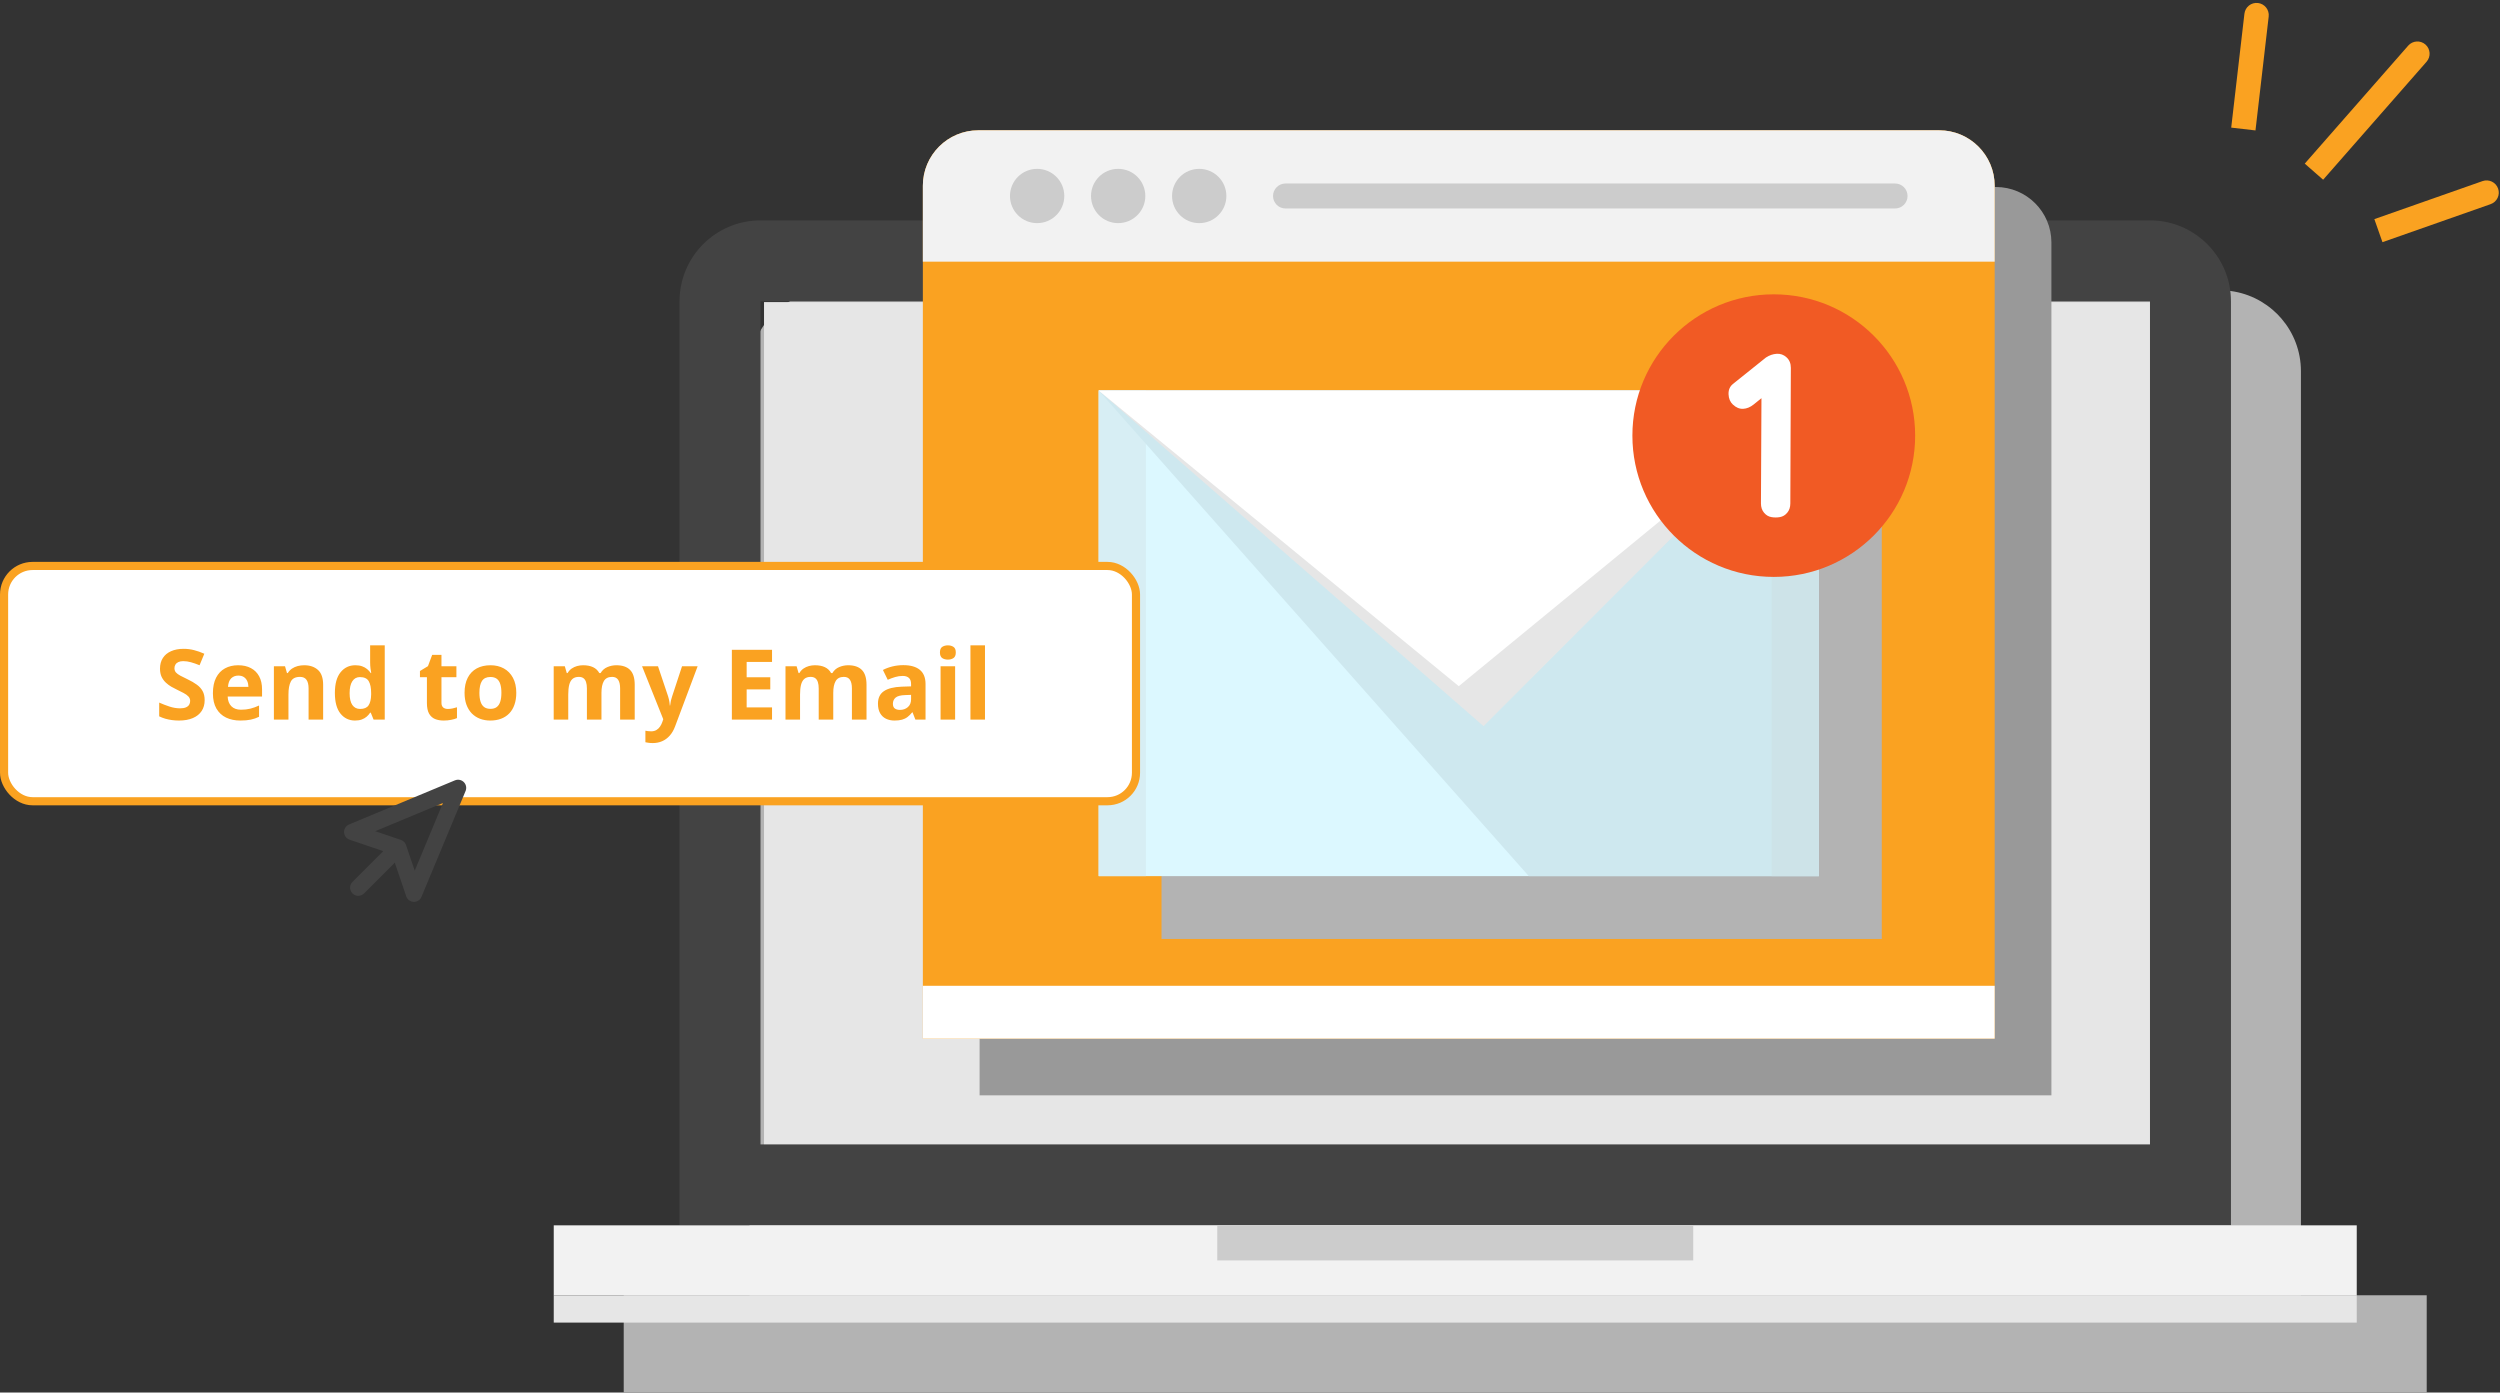 <svg width="307" height="171" viewBox="0 0 307 171" fill="none" xmlns="http://www.w3.org/2000/svg">
<rect x="0" y="0" width="307" height="171" fill="#333333" stroke="none"/>
<g clip-path="url(#clip0_6266_19300)">
<g style="mix-blend-mode:color-burn">
<path d="M282.554 159.06V45.588C282.554 43.136 281.667 40.891 280.191 39.157C280.171 39.132 280.15 39.108 280.127 39.083C279.973 38.903 279.81 38.728 279.642 38.56C279.474 38.392 279.3 38.23 279.12 38.076C279.094 38.053 279.068 38.031 279.042 38.009C277.308 36.538 275.063 35.649 272.61 35.649H101.983C99.237 35.649 96.751 36.762 94.951 38.56C93.151 40.359 92.039 42.844 92.039 45.588V159.06H76.592V171H298V159.06H282.554Z" fill="#B3B3B3"/>
</g>
<path d="M264.449 37.097H93.822V140.63H264.449V37.097Z" fill="#E6E6E6"/>
<path d="M271.598 30.571C271.577 30.546 271.557 30.522 271.534 30.497C271.38 30.317 271.217 30.142 271.049 29.974C270.881 29.806 270.707 29.644 270.527 29.489C270.501 29.467 270.475 29.444 270.449 29.423C268.715 27.951 266.47 27.063 264.017 27.063H93.391C90.644 27.063 88.158 28.175 86.359 29.974C84.559 31.773 83.446 34.258 83.446 37.002V150.474H273.962V37.001C273.962 34.549 273.075 32.303 271.599 30.57L271.598 30.571ZM264.016 140.535H93.391V37.001H264.017V140.534L264.016 140.535Z" fill="#434343"/>
<g style="mix-blend-mode:color-burn">
<path d="M127.107 22.965H245.101C248.86 22.965 251.913 26.015 251.913 29.773V134.51H120.295V29.772C120.295 26.015 123.347 22.964 127.108 22.964L127.107 22.965Z" fill="#999999"/>
</g>
<path d="M289.409 150.473H68V159.089H289.409V150.473Z" fill="#F2F2F2"/>
<path d="M289.409 159.089H68V162.413H289.409V159.089Z" fill="#E6E6E6"/>
<path d="M207.929 150.473H149.48V154.781H207.929V150.473Z" fill="#CCCCCC"/>
<path d="M120.139 16H238.133C241.892 16 244.946 19.05 244.946 22.809V127.546H113.326V22.809C113.326 19.051 116.379 16 120.139 16Z" fill="#FAA221"/>
<path d="M120.139 16H238.133C241.892 16 244.946 19.05 244.946 22.809V32.136H113.326V22.809C113.326 19.051 116.379 16 120.139 16Z" fill="#F2F2F2"/>
<g style="mix-blend-mode:color-burn">
<path d="M231.081 55.674H231.082H142.634V115.305H148.438H195.458H225.278H231.082V55.674H231.081Z" fill="#B3B3B3"/>
</g>
<path d="M223.36 47.957H134.912V107.589H223.36V47.957Z" fill="#DCF8FF"/>
<path d="M140.716 47.957H134.912V107.589H140.716V47.957Z" fill="#D7EEF4"/>
<path d="M223.36 47.957V107.589H187.736L134.912 47.957H223.36Z" fill="#CEE8EF"/>
<path d="M223.359 47.957H217.556V107.589H223.359V47.957Z" fill="#CDE3E8"/>
<g style="mix-blend-mode:multiply">
<path d="M182.176 89.172L223.36 47.956H134.912L182.176 89.172Z" fill="#E6E6E6"/>
</g>
<path d="M179.136 84.262L223.36 47.956H134.912L179.136 84.262Z" fill="white"/>
<path d="M127.36 27.401C129.202 27.401 130.695 25.908 130.695 24.068C130.695 22.227 129.202 20.735 127.36 20.735C125.518 20.735 124.025 22.227 124.025 24.068C124.025 25.908 125.518 27.401 127.36 27.401Z" fill="#CCCCCC"/>
<path d="M137.311 27.401C139.153 27.401 140.646 25.908 140.646 24.068C140.646 22.227 139.153 20.735 137.311 20.735C135.47 20.735 133.977 22.227 133.977 24.068C133.977 25.908 135.47 27.401 137.311 27.401Z" fill="#CCCCCC"/>
<path d="M147.263 27.401C149.105 27.401 150.598 25.908 150.598 24.068C150.598 22.227 149.105 20.735 147.263 20.735C145.422 20.735 143.929 22.227 143.929 24.068C143.929 25.908 145.422 27.401 147.263 27.401Z" fill="#CCCCCC"/>
<path d="M232.711 25.603H157.864C157.016 25.603 156.328 24.915 156.328 24.068C156.328 23.22 157.016 22.533 157.864 22.533H232.711C233.559 22.533 234.247 23.22 234.247 24.068C234.247 24.915 233.559 25.603 232.711 25.603Z" fill="#CCCCCC"/>
<path d="M217.82 70.845C227.408 70.845 235.181 63.077 235.181 53.494C235.181 43.911 227.408 36.143 217.82 36.143C208.231 36.143 200.458 43.911 200.458 53.494C200.458 63.077 208.231 70.845 217.82 70.845Z" fill="#F15A24"/>
<path d="M216.869 43.896C217.283 43.627 217.718 43.476 218.175 43.446C218.63 43.414 219.035 43.56 219.387 43.881C219.739 44.202 219.916 44.632 219.916 45.17C219.916 46.765 219.905 49.437 219.884 53.185C219.863 56.934 219.853 59.813 219.853 61.822C219.853 62.278 219.728 62.656 219.479 62.956C219.231 63.257 218.93 63.437 218.578 63.499C218.225 63.561 217.873 63.561 217.52 63.499C217.168 63.437 216.868 63.257 216.619 62.956C216.37 62.656 216.245 62.278 216.245 61.822C216.265 58.28 216.286 53.973 216.307 48.898C216.203 48.981 216.043 49.11 215.825 49.286C215.607 49.462 215.447 49.592 215.343 49.675C214.928 50.006 214.499 50.183 214.053 50.203C213.607 50.224 213.187 50.048 212.794 49.675C212.462 49.364 212.285 48.945 212.265 48.416C212.244 47.888 212.421 47.469 212.794 47.158C215.322 45.129 216.68 44.041 216.866 43.896H216.869Z" fill="white"/>
<path d="M244.945 121.056H113.326V127.546H244.945V121.056Z" fill="white"/>
</g>
<rect x="0.5" y="69.5" width="139" height="28.893" rx="3.5" fill="white" stroke="#FAA221"/>
<path d="M25.132 85.987C25.132 86.494 25.009 86.936 24.763 87.311C24.517 87.686 24.158 87.975 23.685 88.178C23.216 88.381 22.646 88.483 21.974 88.483C21.677 88.483 21.386 88.463 21.101 88.424C20.82 88.385 20.548 88.328 20.287 88.254C20.029 88.176 19.783 88.08 19.548 87.967V86.279C19.955 86.459 20.377 86.621 20.814 86.766C21.252 86.91 21.685 86.983 22.115 86.983C22.412 86.983 22.65 86.944 22.83 86.865C23.013 86.787 23.146 86.68 23.228 86.543C23.31 86.406 23.351 86.25 23.351 86.075C23.351 85.86 23.279 85.676 23.134 85.524C22.99 85.371 22.791 85.229 22.537 85.096C22.287 84.963 22.003 84.821 21.687 84.668C21.488 84.575 21.271 84.461 21.037 84.328C20.802 84.192 20.58 84.026 20.369 83.83C20.158 83.635 19.984 83.399 19.847 83.121C19.715 82.84 19.648 82.504 19.648 82.114C19.648 81.602 19.765 81.164 20 80.801C20.234 80.438 20.568 80.16 21.002 79.969C21.439 79.774 21.955 79.676 22.548 79.676C22.994 79.676 23.418 79.729 23.82 79.834C24.226 79.936 24.65 80.084 25.091 80.279L24.506 81.692C24.111 81.531 23.757 81.408 23.445 81.323C23.132 81.233 22.814 81.188 22.49 81.188C22.263 81.188 22.07 81.225 21.91 81.299C21.75 81.369 21.628 81.471 21.547 81.604C21.465 81.733 21.423 81.883 21.423 82.055C21.423 82.258 21.482 82.43 21.599 82.571C21.72 82.707 21.9 82.84 22.138 82.969C22.381 83.098 22.681 83.248 23.041 83.42C23.478 83.627 23.851 83.844 24.16 84.071C24.472 84.293 24.712 84.557 24.881 84.862C25.048 85.162 25.132 85.537 25.132 85.987ZM29.246 81.692C29.851 81.692 30.373 81.809 30.81 82.043C31.248 82.274 31.586 82.61 31.824 83.051C32.062 83.492 32.181 84.031 32.181 84.668V85.535H27.957C27.976 86.039 28.127 86.436 28.408 86.725C28.693 87.01 29.087 87.153 29.591 87.153C30.009 87.153 30.392 87.11 30.74 87.024C31.087 86.938 31.445 86.809 31.812 86.637V88.02C31.488 88.18 31.148 88.297 30.793 88.371C30.441 88.446 30.013 88.483 29.509 88.483C28.853 88.483 28.271 88.362 27.763 88.119C27.259 87.877 26.863 87.508 26.574 87.012C26.289 86.516 26.146 85.891 26.146 85.137C26.146 84.371 26.275 83.735 26.533 83.227C26.794 82.715 27.158 82.332 27.623 82.078C28.087 81.821 28.628 81.692 29.246 81.692ZM29.257 82.963C28.91 82.963 28.621 83.075 28.39 83.297C28.164 83.52 28.033 83.869 27.998 84.346H30.506C30.502 84.08 30.453 83.844 30.359 83.637C30.269 83.43 30.132 83.266 29.949 83.145C29.769 83.024 29.539 82.963 29.257 82.963ZM37.355 81.692C38.054 81.692 38.617 81.883 39.043 82.266C39.468 82.645 39.681 83.254 39.681 84.094V88.365H37.894V84.539C37.894 84.071 37.808 83.717 37.636 83.479C37.468 83.24 37.203 83.121 36.84 83.121C36.293 83.121 35.919 83.307 35.72 83.678C35.521 84.049 35.422 84.584 35.422 85.283V88.365H33.634V81.815H35L35.24 82.653H35.34C35.48 82.426 35.654 82.242 35.861 82.102C36.072 81.961 36.304 81.858 36.558 81.791C36.816 81.725 37.082 81.692 37.355 81.692ZM43.595 88.483C42.865 88.483 42.269 88.198 41.808 87.627C41.351 87.053 41.123 86.211 41.123 85.102C41.123 83.981 41.355 83.133 41.82 82.559C42.285 81.981 42.892 81.692 43.642 81.692C43.955 81.692 44.23 81.735 44.468 81.821C44.707 81.906 44.912 82.022 45.084 82.166C45.259 82.311 45.408 82.473 45.529 82.653H45.587C45.564 82.528 45.535 82.344 45.5 82.102C45.468 81.856 45.453 81.604 45.453 81.346V79.248H47.246V88.365H45.875L45.529 87.516H45.453C45.34 87.696 45.197 87.86 45.025 88.008C44.857 88.153 44.656 88.268 44.422 88.354C44.187 88.44 43.912 88.483 43.595 88.483ZM44.222 87.059C44.711 87.059 45.054 86.914 45.254 86.625C45.457 86.332 45.564 85.893 45.576 85.307V85.114C45.576 84.477 45.478 83.99 45.283 83.654C45.087 83.315 44.724 83.145 44.193 83.145C43.798 83.145 43.49 83.315 43.267 83.654C43.044 83.994 42.933 84.485 42.933 85.125C42.933 85.766 43.044 86.248 43.267 86.573C43.494 86.897 43.812 87.059 44.222 87.059ZM54.992 87.059C55.187 87.059 55.377 87.039 55.56 87C55.748 86.961 55.933 86.912 56.117 86.854V88.184C55.925 88.27 55.687 88.34 55.402 88.395C55.121 88.453 54.812 88.483 54.476 88.483C54.086 88.483 53.734 88.42 53.422 88.295C53.113 88.166 52.869 87.946 52.689 87.633C52.513 87.317 52.425 86.877 52.425 86.315V83.156H51.57V82.401L52.554 81.803L53.07 80.42H54.212V81.815H56.047V83.156H54.212V86.315C54.212 86.565 54.283 86.752 54.423 86.877C54.568 86.998 54.757 87.059 54.992 87.059ZM63.4 85.078C63.4 85.625 63.326 86.11 63.177 86.531C63.033 86.953 62.82 87.311 62.539 87.604C62.261 87.893 61.925 88.112 61.531 88.26C61.14 88.408 60.699 88.483 60.207 88.483C59.746 88.483 59.322 88.408 58.935 88.26C58.552 88.112 58.218 87.893 57.933 87.604C57.652 87.311 57.433 86.953 57.277 86.531C57.125 86.11 57.048 85.625 57.048 85.078C57.048 84.352 57.177 83.737 57.435 83.233C57.693 82.729 58.06 82.346 58.537 82.084C59.013 81.823 59.582 81.692 60.242 81.692C60.855 81.692 61.398 81.823 61.871 82.084C62.347 82.346 62.72 82.729 62.99 83.233C63.263 83.737 63.4 84.352 63.4 85.078ZM58.871 85.078C58.871 85.508 58.918 85.869 59.011 86.162C59.105 86.455 59.252 86.676 59.451 86.825C59.65 86.973 59.91 87.047 60.23 87.047C60.547 87.047 60.802 86.973 60.998 86.825C61.197 86.676 61.341 86.455 61.431 86.162C61.525 85.869 61.572 85.508 61.572 85.078C61.572 84.645 61.525 84.285 61.431 84C61.341 83.711 61.197 83.494 60.998 83.35C60.798 83.205 60.539 83.133 60.218 83.133C59.746 83.133 59.402 83.295 59.187 83.619C58.976 83.944 58.871 84.43 58.871 85.078ZM75.687 81.692C76.429 81.692 76.99 81.883 77.369 82.266C77.752 82.645 77.943 83.254 77.943 84.094V88.365H76.15V84.539C76.15 84.071 76.07 83.717 75.91 83.479C75.75 83.24 75.502 83.121 75.166 83.121C74.693 83.121 74.357 83.291 74.158 83.631C73.959 83.967 73.859 84.45 73.859 85.078V88.365H72.072V84.539C72.072 84.227 72.037 83.965 71.966 83.754C71.896 83.543 71.789 83.385 71.644 83.279C71.5 83.174 71.314 83.121 71.088 83.121C70.755 83.121 70.494 83.205 70.302 83.373C70.115 83.537 69.98 83.781 69.898 84.106C69.82 84.426 69.781 84.819 69.781 85.283V88.365H67.994V81.815H69.359L69.599 82.653H69.699C69.832 82.426 69.998 82.242 70.197 82.102C70.4 81.961 70.623 81.858 70.865 81.791C71.107 81.725 71.353 81.692 71.603 81.692C72.084 81.692 72.49 81.77 72.822 81.926C73.158 82.082 73.416 82.325 73.595 82.653H73.754C73.949 82.317 74.224 82.073 74.58 81.92C74.939 81.768 75.308 81.692 75.687 81.692ZM78.845 81.815H80.802L82.039 85.5C82.078 85.617 82.111 85.737 82.138 85.858C82.166 85.979 82.189 86.104 82.209 86.233C82.228 86.362 82.244 86.496 82.255 86.637H82.291C82.314 86.426 82.345 86.229 82.384 86.045C82.427 85.862 82.48 85.68 82.543 85.5L83.755 81.815H85.671L82.9 89.203C82.732 89.656 82.513 90.033 82.244 90.334C81.974 90.639 81.664 90.867 81.312 91.02C80.965 91.172 80.582 91.248 80.164 91.248C79.961 91.248 79.785 91.237 79.636 91.213C79.488 91.194 79.361 91.172 79.255 91.149V89.731C79.338 89.75 79.441 89.768 79.566 89.783C79.691 89.799 79.822 89.807 79.959 89.807C80.209 89.807 80.423 89.754 80.603 89.649C80.783 89.543 80.933 89.401 81.054 89.221C81.175 89.045 81.271 88.852 81.341 88.641L81.447 88.319L78.845 81.815ZM94.806 88.365H89.873V79.799H94.806V81.287H91.689V83.168H94.59V84.656H91.689V86.865H94.806V88.365ZM104.152 81.692C104.894 81.692 105.455 81.883 105.834 82.266C106.216 82.645 106.408 83.254 106.408 84.094V88.365H104.615V84.539C104.615 84.071 104.535 83.717 104.375 83.479C104.214 83.24 103.966 83.121 103.63 83.121C103.158 83.121 102.822 83.291 102.623 83.631C102.423 83.967 102.324 84.45 102.324 85.078V88.365H100.537V84.539C100.537 84.227 100.502 83.965 100.431 83.754C100.361 83.543 100.254 83.385 100.109 83.279C99.965 83.174 99.779 83.121 99.552 83.121C99.22 83.121 98.959 83.205 98.767 83.373C98.58 83.537 98.445 83.781 98.363 84.106C98.285 84.426 98.246 84.819 98.246 85.283V88.365H96.459V81.815H97.824L98.064 82.653H98.164C98.296 82.426 98.463 82.242 98.662 82.102C98.865 81.961 99.088 81.858 99.33 81.791C99.572 81.725 99.818 81.692 100.068 81.692C100.548 81.692 100.955 81.77 101.287 81.926C101.623 82.082 101.88 82.325 102.06 82.653H102.218C102.414 82.317 102.689 82.073 103.045 81.92C103.404 81.768 103.773 81.692 104.152 81.692ZM110.931 81.68C111.81 81.68 112.484 81.871 112.953 82.254C113.421 82.637 113.656 83.219 113.656 84V88.365H112.408L112.062 87.475H112.015C111.828 87.709 111.636 87.901 111.441 88.049C111.246 88.198 111.021 88.307 110.767 88.377C110.513 88.448 110.205 88.483 109.841 88.483C109.455 88.483 109.107 88.408 108.798 88.26C108.494 88.112 108.254 87.885 108.078 87.58C107.902 87.272 107.814 86.881 107.814 86.408C107.814 85.713 108.058 85.201 108.546 84.873C109.035 84.541 109.767 84.358 110.744 84.323L111.88 84.287V84C111.88 83.656 111.791 83.404 111.611 83.244C111.431 83.084 111.181 83.004 110.861 83.004C110.545 83.004 110.234 83.049 109.929 83.139C109.625 83.229 109.32 83.342 109.015 83.479L108.423 82.272C108.771 82.088 109.16 81.944 109.589 81.838C110.023 81.733 110.47 81.68 110.931 81.68ZM111.88 85.33L111.189 85.354C110.611 85.369 110.209 85.473 109.982 85.664C109.759 85.856 109.648 86.108 109.648 86.42C109.648 86.694 109.728 86.889 109.888 87.006C110.048 87.119 110.257 87.176 110.515 87.176C110.898 87.176 111.22 87.063 111.482 86.836C111.748 86.61 111.88 86.287 111.88 85.869V85.33ZM117.289 81.815V88.365H115.502V81.815H117.289ZM116.398 79.248C116.664 79.248 116.892 79.311 117.084 79.436C117.275 79.557 117.371 79.785 117.371 80.121C117.371 80.453 117.275 80.684 117.084 80.813C116.892 80.938 116.664 81 116.398 81C116.129 81 115.898 80.938 115.707 80.813C115.519 80.684 115.425 80.453 115.425 80.121C115.425 79.785 115.519 79.557 115.707 79.436C115.898 79.311 116.129 79.248 116.398 79.248ZM120.957 88.365H119.17V79.248H120.957V88.365Z" fill="#FAA221"/>
<path d="M48.59 104.41L43.993 109.007M56.25 96.75L50.833 109.75L48.911 104.089L43.25 102.167L56.25 96.75Z" stroke="#434343" stroke-width="2" stroke-linecap="round" stroke-linejoin="round"/>
<path d="M278.595 2.031C278.69 1.208 278.1 0.463 277.277 0.368C276.454 0.272 275.71 0.862 275.615 1.685L278.595 2.031ZM276.973 16.017L278.595 2.031L275.615 1.685L273.993 15.671L276.973 16.017Z" fill="#FAA221"/>
<path d="M297.983 7.582C298.529 6.959 298.467 6.012 297.844 5.465C297.221 4.919 296.274 4.982 295.728 5.604L297.983 7.582ZM285.28 22.071L297.983 7.582L295.728 5.604L283.024 20.093L285.28 22.071Z" fill="#FAA221"/>
<path d="M305.849 25.07C306.631 24.795 307.042 23.939 306.767 23.157C306.492 22.375 305.636 21.965 304.854 22.239L305.849 25.07ZM292.566 29.739L305.849 25.07L304.854 22.239L291.571 26.909L292.566 29.739Z" fill="#FAA221"/>
<defs>
<clipPath id="clip0_6266_19300">
<rect width="230" height="155" fill="white" transform="translate(68 16)"/>
</clipPath>
</defs>
</svg>
